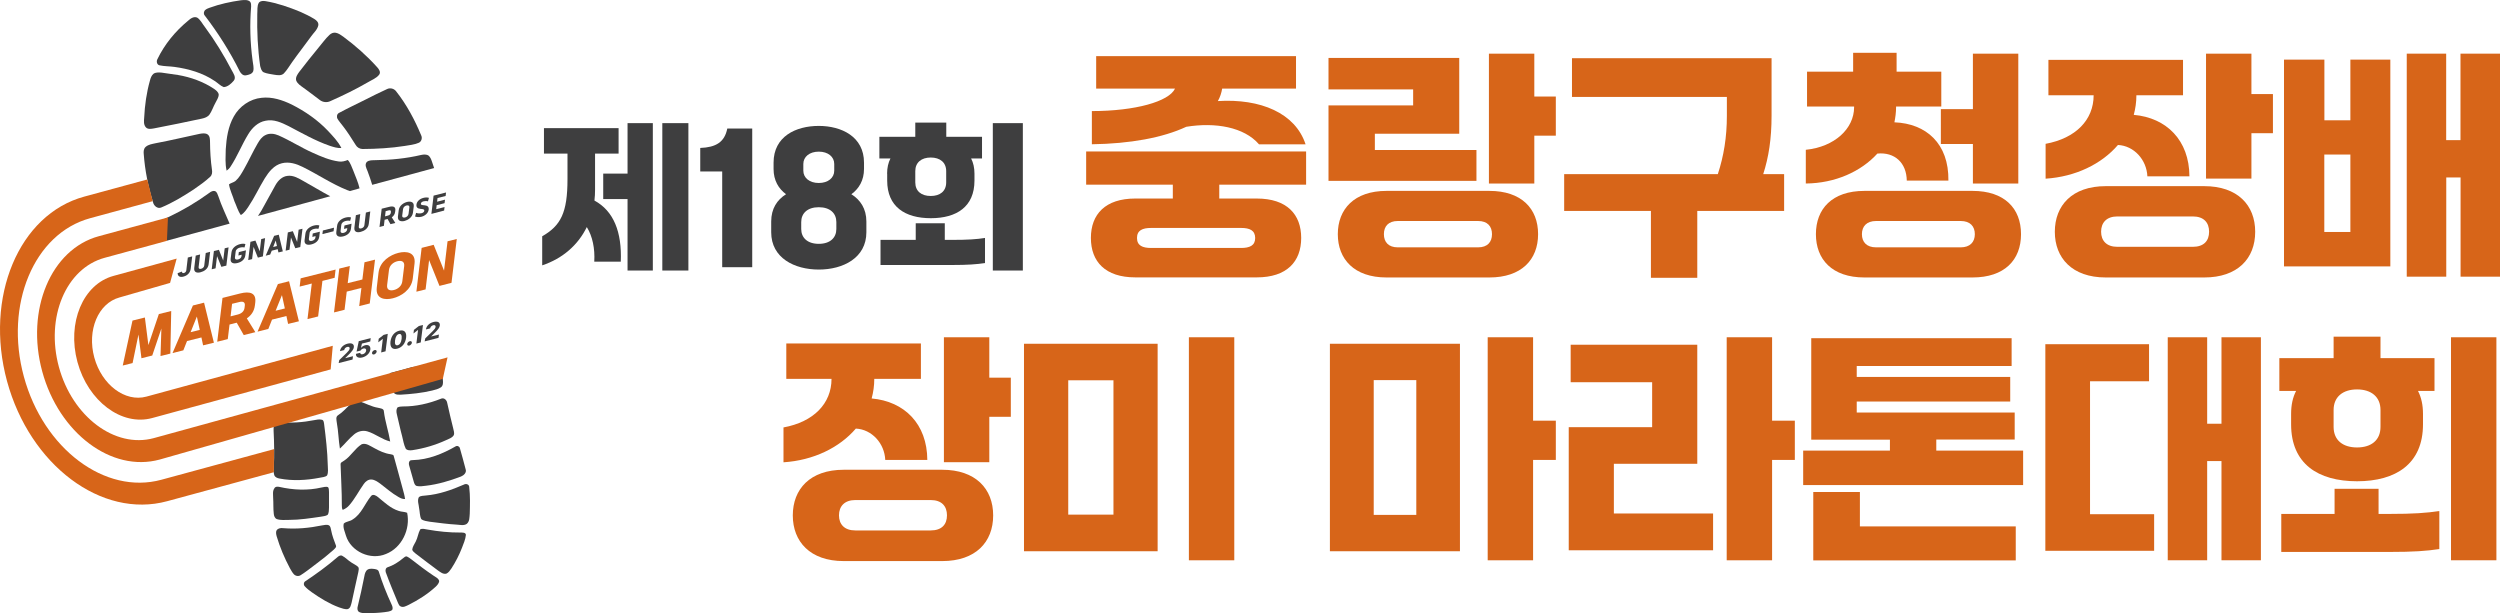 <?xml version="1.0" encoding="utf-8"?>
<!-- Generator: Adobe Illustrator 27.9.0, SVG Export Plug-In . SVG Version: 6.00 Build 0)  -->
<svg version="1.1" id="레이어_1" xmlns="http://www.w3.org/2000/svg" xmlns:xlink="http://www.w3.org/1999/xlink" x="0px"
	 y="0px" viewBox="0 0 2847.2 698.2" style="enable-background:new 0 0 2847.2 698.2;" xml:space="preserve">
<style type="text/css">
	.st0{fill:#3E3E3F;}
	.st1{fill:#D76519;}
</style>
<g>
	<g>
		<path class="st0" d="M273,81.2c1.4,2.6,3.9,5.2,7.1,4.6c3.1-0.6,7.1-1.4,8.3-4.8c1-3.9-0.3-8-0.7-11.9
			c-2.8-20.4-3.4-41.2-1.7-61.7c0-1.8,0.1-4-1.2-5.5C282-0.6,278,0,274.5,0.3c-12.1,1.7-24.2,4.3-35.7,8.5c-1.6,0.6-3.3,1.2-4.7,2.3
			c-1.9,1.3-2.6,4.3-1.2,6.2C248.2,37.3,261.8,58.6,273,81.2z"/>
		<path class="st0" d="M181.7,74.4c5.6,1.2,11.3,1,17,1.8c16.1,2.2,32.2,6.8,45.8,16c3.5,2.2,6.4,5.5,10.3,7c4.7-0.3,8.6-4,11.5-7.4
			c3-3.8-0.6-8.3-2.4-11.8c-8.9-17.1-19-33.6-30.5-49.2c-2.8-3.5-4.8-7.8-8.4-10.5c-3.8-2.2-8,0.7-10.8,3.3
			c-14.6,12-26.8,26.9-35,43.9C177.9,70,178.7,73.8,181.7,74.4z"/>
		<path class="st0" d="M300.4,82.4c3.8,1.6,7.9,1.9,11.9,2.7c3.6,0.5,7.9,1.4,10.9-1.4c3.7-3.8,6.3-8.5,9.4-12.8
			c7-10,14.6-19.5,21.7-29.4c2.8-4.1,7.1-7.5,8.2-12.6c0.6-3.2-1.9-5.7-4.4-7.2c-5.1-3.1-10.5-5.8-16-8.2
			c-12.8-5.3-26-9.9-39.7-12.2c-2.6-0.4-5.8-0.5-7.6,1.8c-2.3,3.9-1.4,8.7-1.8,13c-0.4,19.7,0.5,39.5,3.3,59.1
			C297.1,77.9,297.7,81.1,300.4,82.4z"/>
		<path class="st0" d="M175.5,146.2c18.2-3.4,36.3-7.3,54.4-11.1c3.3-0.7,6.7-1.9,8.7-4.7c2.8-4,4.3-8.9,6.7-13.2
			c1.5-3,3.7-6,3.8-9.5c-0.4-3-3.1-4.9-5.3-6.5c-12.3-8.2-26.5-13.3-41.1-15.8c-6.2-1-12.4-1.9-18.7-2.7c-3.1-0.2-6.8-0.6-9.4,1.5
			c-2.1,1.9-3.1,4.7-3.8,7.4c-3.9,13.8-5.9,28.1-6.6,42.5c-0.3,3.7-0.8,8,2,11C168.6,147.6,172.4,146.7,175.5,146.2z"/>
		<path class="st0" d="M340.7,82c-2,2.8-4.3,6-3.4,9.6c1.4,3.8,5.1,6,8.2,8.3c6.4,4.5,12.4,9.3,18.6,13.9c3.5,2.8,8.5,3.3,12.5,1.2
			c14.4-6.4,28.6-13.3,42.2-21.2c4.4-2.7,9.7-4.5,13-8.7c2.2-2.9-0.2-6.3-2.2-8.5c-11.6-12.9-24.7-24.5-38.6-34.8
			c-2.6-1.8-5.3-3.9-8.6-4.5c-2.6-0.5-5.2,0.6-7.1,2.4c-4.8,4.4-8.5,9.9-12.8,14.9C355.1,63.7,347.7,72.7,340.7,82z"/>
		<path class="st0" d="M183.4,236.4c13.1-5.4,25.2-12.8,37-20.5c6.5-4.5,13.1-9.1,18.9-14.5c2.3-2,2.6-5.2,2.1-8.1
			c-1.5-10.4-2.1-20.8-2.2-31.3c-0.1-3.1,0.1-6.7-2.6-8.8c-2.6-1.9-6.1-1.3-9.1-0.8c-16.7,3.5-33.4,7.6-50.2,10.7
			c-3.9,0.9-8.3,1.4-11.4,4.2c-2.3,2-2.5,5.2-2.2,8.1c1.4,18.8,5.1,37.3,10.7,55.3C175.3,234.4,179.4,238,183.4,236.4z"/>
		<path class="st0" d="M282.7,152.9c4.4-7.3,11.1-13.9,19.8-15.4c9.2-2,18.1,2.1,26.1,6.1c15.3,8,30.4,16.7,46.8,22.4
			c4.3,1.4,8.8,2.9,13.4,2.6c-3.7-7.5-9.7-13.5-15.3-19.6c-11.8-12.4-26-22.2-41.2-29.9c-10.7-5.2-22.5-9.1-34.5-7.7
			c-13.2,1.3-25.1,9.7-31.5,21.2c-6.4,11.3-8.4,24.5-9.2,37.4c-0.1,8.1-0.9,16.4,1,24.4c1.8-1.3,3.3-2.8,4.5-4.7
			C270.3,178,275.4,164.8,282.7,152.9z"/>
		<path class="st0" d="M409.5,214.5c-1.6-6.9-4.6-13.4-7.1-20c-1.9-4.2-3.1-8.9-6.3-12.3c-3.3,1.3-6.7,2.3-10.3,1.7
			c-10.4-1.4-20.1-5.6-29.6-9.9c-13.3-5.9-25.6-13.9-39-19.8c-4.7-2-10.3-2.8-15-0.3c-3.9,1.9-6.5,5.6-8.6,9.2
			c-5.6,9.6-10.2,19.8-15.7,29.5c-2.7,4.8-5.5,9.8-9.7,13.5c-2.2,1.8-5.2,2.1-7.4,3.9c1,6.6,4.2,12.6,6.1,19
			c2.5,5.3,3.9,11.1,7.4,15.9c3.8-2.2,6.2-6,8.6-9.5c7-10.4,12.2-21.8,18.7-32.4c4.6-7.4,10.6-15,19.5-17.1c8.1-2,16.4,0.6,23.6,4.2
			c17.1,8.4,33,19.3,50.7,26.4c1,0.4,2.1,0.7,3.2,1.1L409.5,214.5z"/>
		<path class="st0" d="M385.9,128.7c-2.3,1.3-2.7,4.5-1.5,6.6c1.6,2.8,3.8,5.1,5.7,7.7c5.5,7,10.3,14.6,15,22.1
			c1.5,2.7,4.5,4.5,7.7,4.6c16.1-0.1,32.3-1,48.2-3.5c5.3-0.9,10.7-1.4,15.7-3.5c3.3-1.2,4.5-5.5,3-8.5c-7.4-17.8-16.5-34.9-28.4-50
			c-2.3-3.3-7-4.6-10.6-2.7c-8,3.8-16.1,7.5-24,11.7C406.5,118.3,396.1,123.2,385.9,128.7z"/>
		<path class="st0" d="M261.5,254.7c-4.3-10.3-9.3-20.4-12.8-31.1c-1-2.2-1.4-5.1-4-6c-2.2-0.6-4.4,0.6-6.1,1.9
			c-14.5,10.6-30.1,19.8-46.3,27.5c-2.8,1.5-6.4,2.3-8.2,5.1c-1.7,2.9-0.6,6.4,0.6,9.3c1.7,4.2,3.6,8.6,5.4,12.7L261.5,254.7z"/>
		<path class="st0" d="M376.1,223.5c-10.2-5.4-19.9-11.4-30-17c-5.7-3.2-11.9-7.2-18.8-6.2c-6,0.7-10.6,5.3-13.5,10.4
			c-5.5,9.5-10.4,19.3-15.9,28.8c-1.3,2.1-2.6,4.3-4.1,6.4L376.1,223.5z"/>
		<path class="st0" d="M423.9,210.5l70.5-19.1c-0.8-2.5-1.6-5-2.5-7.5c-0.8-2.4-1.8-4.9-3.7-6.6c-2.6-1.8-5.9-1.4-8.7-0.8
			c-17,4-34.4,5.7-51.9,5.9c-3.3,0.2-7.2-0.3-9.9,2.1c-2.7,3.1-0.4,7.2,0.9,10.4C420.6,200.1,422.3,205.3,423.9,210.5"/>
		<path class="st0" d="M423.9,210.5"/>
		<path class="st0" d="M469.6,418c7.2-0.7,14.2-2.1,21.2-4c3-0.6,6.1-2.9,9.2-1.6c2.5,0.7,2.7,3.7,3,5.9c0.4,4.9,0.9,9.8,1.4,14.7
			c0.3,2.8,0.3,6.2-2.2,8.1c-3,2-6.6,2.8-10.1,3.7c-11.7,2.8-23.8,4-35.8,4.7c-2.4,0-5,0.2-7-1.3c-1.5-1.8-1.7-4.3-2.2-6.6
			c-0.8-4.9-1.9-9.7-2.8-14.6c-0.1-0.7-0.2-1.3-0.3-2.1L469.6,418z"/>
		<path class="st0" d="M373.3,529.9c-0.4-15.8-2.2-31.6-4.2-47.2c-0.3-1.8-0.5-4.5-2.8-4.7c-2.8-0.7-5.7,0-8.5,0.5
			c-12.7,2.5-25.8,3.5-38.7,2.1c-2.1-0.3-4.3,0.3-5.9,1.8c-1.9,2.3-1.6,5.6-1.6,8.4c0.7,13.6,0.9,27.3,0.3,40.9
			c0,3.1-0.6,6.4,0.5,9.5c0.9,2.4,3.6,3.4,5.9,3.8c15.1,2.9,30.8,2,45.8-0.9c2.8-0.7,6.2-0.6,8.4-2.6
			C374.2,537.8,373.3,533.7,373.3,529.9z"/>
		<path class="st0" d="M403.2,494.8c4.1-3.5,9.9-5.1,15.2-3.5c9.1,2.7,16.7,9.3,26,11.5c-1.9-11.5-5.8-22.6-7.2-34.2
			c0-3.5-4.2-3.5-6.7-4.2c-7.4-1.2-14-5-21-7.3c-3.6-1.5-7.4,0.4-10,2.9c-4.8,4.3-9,9.4-14.5,12.9c-3,1.8-1.7,5.8-1.4,8.6
			c1.8,9.7,1.9,19.7,3.5,29.4C392.6,505.8,397.3,499.7,403.2,494.8z"/>
		<path class="st0" d="M458,496.9c1.2,4.7,1.9,9.7,4.1,14.1c1.8,2.2,5,2,7.5,1.7c13.3-2,26.2-5.8,38.4-11.4c3.1-1.5,6.9-2.5,8.8-5.7
			c1-2.6-0.2-5.3-0.7-7.9c-2.5-9.6-4.6-19.3-6.8-28.9c-0.5-3.3-3.8-6.3-7.1-4.7c-13.8,5.5-28.5,8.9-43.3,8.8
			c-2.1,0.1-4.4,0.1-6.3,1.2c-1.4,2.3-1.3,4.9-0.7,7.4C454,479.9,455.7,488.5,458,496.9z"/>
		<path class="st0" d="M458.6,556.6c-3.5-12.4-6.6-24.9-10.2-37.3c-0.3-1.7-2.4-1.6-3.7-2c-6.6-0.9-12.7-3.8-18.5-7
			c-4.4-2.2-9.1-6.1-14.2-4.4c-7.8,4.8-12.2,13.5-19.9,18.6c-1.7,1.3-4.6,2-4.2,4.7c0.4,15.3,1.5,30.7,1.4,46c0,1.9,0,3.8,1,5.5
			c2.8-1.2,5.4-2.8,7.4-5.2c6.5-7.4,10.9-16.3,16.6-24.3c2-2.9,5.2-5.4,8.9-5.1c3.7,0.3,6.8,2.6,9.8,4.7c6.9,5.2,13.3,11,20.8,15.2
			c2.3,1.3,4.8,2.6,7.5,2.3C460.8,564.4,459.7,560.5,458.6,556.6z"/>
		<path class="st0" d="M366.2,555.2c-15.8,3.7-32.3,2.9-48.1-0.7c-2-0.4-4.6-0.5-5.6,1.6c-2.3,3.2-1.4,7.4-1.4,11.1
			c0.4,6,0,12,0.7,17.9c0.2,2.4,1.1,5.1,3.5,6.1c4.5,1.5,9.3,0.9,13.9,0.9c12.1,0,24-1.9,35.9-3.6c2.7-0.6,5.7-0.6,8-2.1
			c1.7-2.4,1.4-5.6,1.6-8.4c0-5.9,0-11.7,0-17.6c-0.2-1.8,0.1-3.9-1-5.5C371.4,553.8,368.7,554.8,366.2,555.2z"/>
		<path class="st0" d="M523.8,510.6c-0.4-2.1-2.9-3.4-4.8-2.3c-14.9,8.6-31.4,15.3-48.8,15.7c-1.2,0.2-2.8-0.1-3.6,1
			c-1.2,1.4-1.1,3.5-0.6,5.2c1.7,6.1,3.4,12.2,5.2,18.3c0.6,2,1.3,4.5,3.6,5c3.4,0.8,6.9,0,10.3-0.3c13.7-1.6,27-5.6,39.9-10.5
			c3.2-1.3,6.7-4.5,5.3-8.3C528.3,526.4,526,518.5,523.8,510.6z"/>
		<path class="st0" d="M380,626.1c1.3-1.4,3.6-3,2.5-5.1c-2.1-5.5-4.2-11-5.3-16.8c-0.6-2-0.5-4.7-2.6-5.9c-2.3-1.2-5.1-0.3-7.5,0
			c-14.7,3-29.7,4.5-44.7,3.2c-2.5-0.3-5.4,0-7.1,2.1c-1.5,2.1-0.8,4.8-0.2,7.2c3.7,12.5,8.8,24.6,15,36.2c1.3,2.3,2.6,4.7,4.3,6.7
			c1.9,2.3,5.5,3.1,8.1,1.3c6.2-3.9,11.8-8.5,17.7-12.9C367.1,637,373.7,631.7,380,626.1z"/>
		<path class="st0" d="M439.6,630.9c18.1-7.1,28-28.3,24.1-46.9c-3-1.3-6.5-1-9.5-2.1c-9.4-2.9-16.5-9.9-24-16c-2-1.6-5.5-3.6-7.6-1
			c-7.1,8.7-10.9,20.4-20.8,26.6c-3.1,2.4-7.5,2.2-10.3,4.8c-1.2,4.7,1.3,9.3,2.5,13.8C399.7,628.3,422.1,638.4,439.6,630.9z"/>
		<path class="st0" d="M528.3,551.9c-13.8,6-28.1,11.1-43.2,12.4c-2.7,0.5-6,0-8.1,2c-2,3.9,0,8.4,0.3,12.4
			c0.9,4.1,0.6,8.5,2.4,12.4c2.7,2.3,6.5,2.4,9.8,3.1c10.3,1.3,20.5,2.7,30.8,3.3c3.7,0.2,7.8,1.4,11.2-0.8
			c3.5-2.8,3.1-7.6,3.5-11.6c0.3-10.1,0.6-20.2-0.6-30.2C534.5,551.7,530.9,550.4,528.3,551.9z"/>
		<path class="st0" d="M408.1,645.9c-2.2-2.3-5.2-3.4-7.8-5.2c-3.8-2.3-6.8-5.8-10.7-7.8c-2-0.9-4,0.4-5.5,1.8
			c-11.4,9.9-23.7,18.8-36.3,27.2c-2.1,1.2-2.3,4.3-0.6,5.9c2.3,2.6,5.1,4.7,7.9,6.7c9.7,6.8,19.9,13.1,31,17.2c3.2,1,6.5,2.5,9.9,2
			c3.2-1,3.7-4.8,4.5-7.6c2.6-11.5,4.9-23.1,7.6-34.6C408.3,649.7,409.1,647.7,408.1,645.9z"/>
		<path class="st0" d="M524.5,606.5c-12.6,0.1-25.2-1.2-37.6-3.4c-2.7-0.3-5.7-1.6-8.3-0.2c-2.4,4.3-2.8,9.4-5.1,13.8
			c-1.4,3-3.6,5.7-4,9.1c0.3,2.1,2.4,3.3,3.9,4.7c8.3,6.6,17,12.8,25.4,19.2c2.8,1.9,5.9,4.6,9.6,3.6c2.6-1.2,4.1-3.7,5.7-5.9
			c4.8-7.4,8.8-15.2,12-23.4c1.8-4.8,4-9.6,4.5-14.8C530.4,606.2,526.7,606.6,524.5,606.5z"/>
		<path class="st0" d="M431.4,651c-0.8-2.5-3.7-2.8-5.9-3.1c-2.9-0.4-6.5-0.4-8.4,2.3c-1.5,2.2-2,4.7-2.4,7.3
			c-2.2,10.9-4.5,21.9-7.2,32.7c-0.6,2.2-0.9,5,1.2,6.6c3.1,1.8,6.8,1.6,10.2,1.6c6.3-0.2,12.6-0.4,18.8-1.2c3-0.5,6.4-0.5,8.9-2.5
			c1.2-2.1,0.2-4.5-0.7-6.4C440.3,676.1,435.3,663.7,431.4,651z"/>
		<path class="st0" d="M493.4,655.4c-8.6-5.8-16.9-12.1-25.1-18.5c-1.6-1.2-3.2-2.4-5-3.2c-1.7-0.4-3,1.2-4.3,2.1
			c-5.2,4.3-11,8.1-17.5,10.2c-2.4,0.8-2.8,3.5-2.2,5.6c4.3,11.9,9.2,23.5,14,35.1c0.7,1.5,1.4,3.4,3.1,4c3,1.4,6-0.5,8.7-1.7
			c11.2-5.6,22-12.4,31.3-21c1.7-1.7,3.5-3.7,3.8-6.2C499.5,658.6,496,657.2,493.4,655.4z"/>
	</g>
	<g>
		<g>
			<path class="st0" d="M386.4,410.1l8.5-8.3c2-2,3.1-3.3,3.3-4.8c0.2-1.7-1-2.3-2.8-1.9c-1.8,0.5-3.2,1.9-3.4,3.6l-4.8,1.2
				c0.5-4,3.9-7.3,8.6-8.5c4.8-1.2,7.6,0.4,7.2,4c-0.3,2.3-1.7,4.5-6.8,9.4l-3,3l0,0.1l8.8-2.2l-0.5,3.8l-15.8,4L386.4,410.1z"/>
			<path class="st0" d="M405.4,403l4.9-1.2c-0.1,1.4,1.2,2.1,2.9,1.6c2-0.5,3.6-2.2,3.8-4.1c0.2-1.9-1-2.9-3.1-2.4
				c-1.5,0.4-2.6,1.2-3.3,2.4l-4.5,1.1l2.5-11.9l13.6-3.4l-0.5,3.8l-9.5,2.4l-1.1,4.9l0.1,0c0.9-1.3,2.6-2.5,4.6-3
				c3.9-1,6.4,1,6,4.8c-0.5,4.1-4.2,7.8-9.1,9.1C408.1,408.2,405,406.5,405.4,403z"/>
			<path class="st0" d="M423.7,401.8c0.1-1.3,1.5-2.7,2.9-3.1c1.4-0.4,2.5,0.4,2.4,1.8c-0.2,1.4-1.6,2.8-3,3.2
				C424.6,404,423.5,403.2,423.7,401.8z"/>
			<path class="st0" d="M439.1,400.1l-5,1.3l1.9-15.5l-0.1,0l-5.1,4l0.5-4.1l5.6-4.4l4.7-1.2L439.1,400.1z"/>
			<path class="st0" d="M444.7,389c0.8-6.5,4.6-11.1,10.1-12.4s8.5,1.5,7.7,8c-0.8,6.5-4.6,11.1-10.1,12.5S444,395.5,444.7,389z
				 M452.9,393.2c2.3-0.6,4-2.9,4.5-7.3c0.5-4.3-0.7-6-3-5.5c-2.3,0.6-4,3-4.5,7.4C449.3,392.1,450.6,393.7,452.9,393.2z"/>
			<path class="st0" d="M463.8,391.7c0.1-1.3,1.5-2.7,2.9-3.1c1.4-0.4,2.5,0.4,2.4,1.8c-0.2,1.4-1.6,2.8-3,3.2
				C464.7,393.9,463.6,393.1,463.8,391.7z"/>
			<path class="st0" d="M479.2,390l-5,1.3l1.9-15.5l-0.1,0l-5.1,4l0.5-4.1l5.6-4.4l4.7-1.2L479.2,390z"/>
			<path class="st0" d="M484.3,385.4l8.5-8.3c2-2,3.1-3.3,3.3-4.8c0.2-1.7-1-2.3-2.8-1.9c-1.8,0.5-3.2,1.9-3.4,3.6l-4.8,1.2
				c0.5-4,3.9-7.3,8.6-8.5c4.8-1.2,7.6,0.4,7.2,4c-0.3,2.3-1.7,4.5-6.8,9.4l-3,3l0,0.1l8.8-2.2l-0.5,3.8l-15.8,4L484.3,385.4z"/>
		</g>
	</g>
	<g>
		<path class="st1" d="M194,402.7l-11.2,2.8l1-31.4l-10.4,30.8l-12.3,3.1l-3.4-27l-6.7,32.5l-11.2,2.8l11.1-51.2l14.1-3.5L169,393
			l11.9-35.3l14.1-3.5L194,402.7z"/>
		<path class="st1" d="M231.3,393.3l-1.9-9l-16.4,4.1l-4.2,10.6l-12.3,3.1l23.2-54.2l12.7-3.2l11.2,45.6L231.3,393.3z M217.1,378.3
			l10.4-2.6l-3.3-15.2L217.1,378.3z"/>
		<path class="st1" d="M290.8,378.3l-13.2,3.3l-8-14.1l-8.2,2.1l-2,16.6l-12,3l6-49.9l20.2-5.1c11.2-2.8,18.4-0.5,17.1,10.3
			l-0.4,3.3c-0.8,6.6-4.2,11.4-9.2,14.8L290.8,378.3z M264.3,346l-1.7,14.3l8.2-2.1c4.7-1.2,7.3-4,7.7-7.7l0.3-2.3
			c0.5-3.8-1.6-5.4-6.3-4.2L264.3,346z"/>
		<path class="st1" d="M328.1,368.9l-1.9-9l-16.4,4.1l-4.2,10.6l-12.3,3.1l23.2-54.2l12.7-3.2l11.2,45.6L328.1,368.9z M313.9,353.9
			l10.5-2.6l-3.3-15.2L313.9,353.9z"/>
		<path class="st1" d="M350.2,363.4l4.9-40.5l-13.8,3.5l1.1-9.4l39.8-10l-1.1,9.4l-13.9,3.5l-4.9,40.5L350.2,363.4z"/>
		<path class="st1" d="M380.4,355.8l6-49.9l12-3l-2.4,19.6l16.7-4.2l2.4-19.6l12-3l-6,49.9l-12,3l2.5-20.7l-16.7,4.2l-2.5,20.7
			L380.4,355.8z"/>
		<path class="st1" d="M429.1,327.5l2-17c1.6-13.1,13.4-20.2,22.6-22.5c9-2.3,20-0.9,18.4,12.2l-2,17c-1.6,13.1-13.6,20.3-22.6,22.5
			C438.5,342,427.6,340.6,429.1,327.5z M458.2,320.3l2.1-17.1c0.7-5.6-3.2-6.8-7.7-5.7c-4.5,1.1-8.9,4.4-9.6,10l-2.1,17.1
			c-0.7,5.6,3.2,6.8,7.7,5.7C453.1,329.2,457.6,325.8,458.2,320.3z"/>
		<path class="st1" d="M509.7,274.8l10.5-2.6l-6,49.9l-13.7,3.5l-11.8-29.4l-4,33.4l-10.5,2.6l6-49.9l13.7-3.5l11.8,29.4
			L509.7,274.8z"/>
	</g>
	<g>
		<g>
			<path class="st1" d="M311.9,537.8l-121.5,33C115.8,591.1,34,529.7,8,434.1c-26-95.7,13.5-190,88-210.2l71.7-19.5l6.2,24.7
				l-71.2,19.4c-64,17.4-97.9,98.4-75.5,180.5c22.3,82.1,92.5,134.8,156.5,117.4l128.4-34.9L311.9,537.8z"/>
		</g>
		<g>
			<path class="st1" d="M504.3,431.5l-322.5,91.9c-54.7,14.9-114.6-30.1-133.7-100.3C29,353,58,283.8,112.6,269l78.7-21.4l-1.2,26.7
				l-70.9,19.3c-44.1,12-67.5,67.8-52.1,124.4c15.4,56.6,63.8,92.9,107.9,81L509.7,407L504.3,431.5z"/>
		</g>
		<g>
			<path class="st1" d="M376.6,420.7l-203.3,55.4c-34.8,9.5-73-19.2-85.1-63.8c-12.1-44.7,6.3-88.7,41.1-98.1l71.9-19.7l-7.5,27.7
				l-57.7,16.6c-24.2,6.6-37.1,37.3-28.6,68.4c8.5,31.1,35.1,51.1,59.3,44.5l212.3-57.9L376.6,420.7z"/>
		</g>
	</g>
	<g>
		<g>
			<path class="st0" d="M202.3,311.1l4.9-1.8c0.1,1.6,1,2,2.3,1.6c1.3-0.3,2.5-1.4,2.7-3.1l1.7-14.5l5-1.3l-1.7,14
				c-0.6,5-4.2,8-8.2,9C205.4,316,202.4,315,202.3,311.1z"/>
			<path class="st0" d="M221.2,305.3l1.7-14.2l5-1.3l-1.7,14.4c-0.2,1.8,1.1,2.4,2.9,1.9c1.7-0.4,3.3-1.8,3.5-3.6l1.7-14.4l5-1.3
				l-1.7,14.2c-0.6,5.3-5.4,8.1-9,9C224.9,311.1,220.6,310.6,221.2,305.3z"/>
			<path class="st0" d="M255.9,282.8l4.4-1.1l-2.5,20.8l-5.7,1.4l-4.9-12.2l-1.7,13.9l-4.4,1.1l2.5-20.8l5.7-1.4l4.9,12.2
				L255.9,282.8z"/>
			<path class="st0" d="M262.7,294.6l0.9-7.1c0.6-5.2,5.3-8.3,9.5-9.4c2.7-0.7,5-0.7,6.4-0.1l-1,3.8c-1.1-0.3-2.9-0.4-5.3,0.2
				c-2.4,0.6-4.5,2.1-4.8,4.5l-0.8,6.5c-0.3,2.4,1.4,3,3.5,2.5c2-0.5,3.7-1.9,3.9-3.6l0.2-1.8l-3.7,0.9l0.5-3.9l8.1-2l-0.7,5.7
				c-0.6,4.8-4.4,7.6-8.8,8.7C266.2,300.7,262,299.8,262.7,294.6z"/>
			<path class="st0" d="M297.5,272.3l4.4-1.1l-2.5,20.8l-5.7,1.4l-4.9-12.2l-1.7,13.9l-4.4,1.1l2.5-20.8l5.7-1.4l4.9,12.2
				L297.5,272.3z"/>
			<path class="st0" d="M317.1,287.5l-0.8-3.7l-6.8,1.7l-1.8,4.4l-5.1,1.3l9.6-22.6l5.3-1.3l4.6,19L317.1,287.5z M311.1,281.3
				l4.3-1.1l-1.4-6.3L311.1,281.3z"/>
			<path class="st0" d="M340.1,261.6l4.4-1.1l-2.5,20.8l-5.7,1.4l-4.9-12.2l-1.7,13.9l-4.4,1.1l2.5-20.8l5.7-1.4l4.9,12.2
				L340.1,261.6z"/>
			<path class="st0" d="M346.9,273.4l0.9-7.1c0.6-5.2,5.3-8.3,9.5-9.4c2.7-0.7,5-0.7,6.4-0.1l-1,3.8c-1.1-0.3-2.9-0.4-5.3,0.2
				c-2.4,0.6-4.5,2.1-4.8,4.5l-0.8,6.5c-0.3,2.4,1.4,3,3.5,2.5c2-0.5,3.7-1.9,3.9-3.6l0.2-1.8l-3.7,0.9l0.5-3.9l8.1-2l-0.7,5.7
				c-0.6,4.8-4.4,7.6-8.8,8.7C350.4,279.5,346.2,278.6,346.9,273.4z"/>
			<path class="st0" d="M367.2,266.6l0.5-4.1l12.7-3.2l-0.5,4.1L367.2,266.6z"/>
			<path class="st0" d="M383,264.3l0.9-7.1c0.6-5.2,5.3-8.3,9.5-9.4c2.7-0.7,5-0.7,6.4-0.1l-1,3.8c-1.1-0.3-2.9-0.4-5.3,0.2
				c-2.4,0.6-4.5,2.1-4.8,4.5l-0.8,6.5c-0.3,2.4,1.4,3,3.5,2.5c2-0.5,3.7-1.9,3.9-3.6l0.2-1.8l-3.7,0.9l0.5-3.9l8.1-2l-0.7,5.7
				c-0.6,4.8-4.4,7.6-8.8,8.7C386.6,270.3,382.4,269.4,383,264.3z"/>
			<path class="st0" d="M403.6,259.3l1.7-14.2l5-1.3l-1.7,14.4c-0.2,1.8,1.1,2.4,2.9,1.9c1.7-0.4,3.3-1.8,3.5-3.6l1.7-14.4l5-1.3
				l-1.7,14.2c-0.6,5.3-5.4,8.1-9,9C407.3,265.1,403,264.6,403.6,259.3z"/>
			<path class="st0" d="M450.2,253.9l-5.5,1.4l-3.3-5.9l-3.4,0.9l-0.8,6.9l-5,1.3l2.5-20.8l8.4-2.1c4.7-1.2,7.7-0.2,7.1,4.3
				l-0.2,1.4c-0.3,2.7-1.8,4.8-3.8,6.2L450.2,253.9z M439.2,240.5l-0.7,5.9l3.4-0.9c2-0.5,3-1.7,3.2-3.2l0.1-1
				c0.2-1.6-0.7-2.2-2.6-1.7L439.2,240.5z"/>
			<path class="st0" d="M453.2,246.5l0.9-7.1c0.7-5.4,5.6-8.4,9.4-9.4c3.7-0.9,8.3-0.4,7.7,5.1l-0.9,7.1c-0.7,5.4-5.7,8.4-9.4,9.4
				S452.6,252,453.2,246.5z M465.3,243.5l0.9-7.1c0.3-2.3-1.3-2.8-3.2-2.4c-1.9,0.5-3.7,1.9-4,4.2l-0.9,7.1
				c-0.3,2.3,1.3,2.8,3.2,2.4C463.2,247.2,465,245.8,465.3,243.5z"/>
			<path class="st0" d="M472.7,246.6l1.2-4.2c1.4,0.6,3.8,1,6.2,0.4c1.6-0.4,3-1.4,3.1-2.8c0.2-1.3-0.8-1.8-3.1-2l-1.1-0.1
				c-3.5-0.4-5.1-1.8-4.7-4.9c0.4-3.6,3.6-6.6,8.1-7.7c2.3-0.6,4.4-0.5,6.1,0l-1.1,4c-1.7-0.5-3.5-0.4-5.1,0c-1.5,0.4-2.8,1.2-3,2.6
				c-0.2,1.4,1,1.6,3,1.8l1.1,0.1c3.2,0.3,5.2,1.5,4.8,5c-0.5,3.8-4,7-8.4,8.1C477.1,247.5,474.6,247.3,472.7,246.6z"/>
			<path class="st0" d="M491.3,243.6l2.5-20.8l14.2-3.6l-0.5,4l-9.2,2.3l-0.5,4.2l9-2.3l-0.5,4l-9,2.3l-0.5,4.5l9.5-2.4l-0.5,4
				L491.3,243.6z"/>
		</g>
	</g>
	<g>
		<g>
			<g>
				<path class="st0" d="M707,298h-30.2c0.9-14.8-2-29-8.5-39.4c-9.9,20.3-27.4,35.8-50.8,43.6v-33.1c21.2-12.2,28.8-26.8,28.8-65
					v-29.2h-26.8v-29h85v29h-26.8v40.9c0,4.3-0.2,8.5-0.7,12.6C698.9,240.3,708.4,264.2,707,298z M714.7,197.8v-57.6h28.8v167.9
					h-28.8v-81.4H687v-29H714.7z M754.3,140.2H784v167.9h-29.7V140.2z"/>
				<path class="st0" d="M822.5,304.2V195.3h-25v-26.8c17.8-0.7,27.7-6.5,30.8-22.1h28.4v157.9H822.5z"/>
				<path class="st0" d="M986.7,252.3v12.2c0,29.3-26.6,42.5-54.2,42.5s-54.2-13.1-54.2-42.5v-12.2c0-14.8,6.8-24.8,16.9-31.1
					c-8.5-6.3-14.2-15.7-14.2-28.8v-7.2c0-29.7,25.2-41.8,51.5-41.8c25.7,0,51.5,12.1,51.5,41.8v7.2c0,13.1-5.8,22.5-14.4,28.8
					C979.7,227.5,986.7,237.6,986.7,252.3z M952.5,252.9c0-9.9-7-16.9-20-16.9s-20,7-20,16.9v7.9c0,9.9,7,16.9,20,16.9s20-7,20-16.9
					V252.9z M914.9,194.4c0,8.1,7,14,17.6,14s17.6-5.9,17.6-14v-7.7c0-8.1-7-14-17.6-14s-17.6,5.9-17.6,14V194.4z"/>
				<path class="st0" d="M1010.3,197.8c0-6.7,1.3-12.4,3.8-17.3h-12.6v-24.7h40.9v-16.2h35.3v16.2h40.7v24.7h-12.4
					c2.5,4.9,3.8,10.6,3.8,17.3v7.9c0,29.7-20.3,42.8-49.7,42.8s-49.7-13.1-49.7-42.8V197.8z M1076.1,273.2h7.9
					c18.5,0,28.3-0.7,37.8-2.2v28.6c-9.5,1.4-19.3,2.2-37.8,2.2h-81.2v-28.6h40.1v-18.9h33.1V273.2z M1077.6,194.9
					c0-9.9-7-15.5-17.6-15.5s-17.6,5.6-17.6,15.5v12.8c0,10.1,7,15.5,17.6,15.5s17.6-5.4,17.6-15.5V194.9z M1130.7,140.2h34.2v167.9
					h-34.2V140.2z"/>
				<path class="st1" d="M1487.4,210.3h-98.8v15.8h42.7c34.3,0,50.6,18,50.6,44.9s-16.3,44.9-50.6,44.9H1293
					c-34.3,0-50.6-18-50.6-44.9s16.3-44.9,50.6-44.9h42.7v-15.8H1237v-37.8h250.5V210.3z M1433.8,164.3
					c-16.9-19.6-49.8-25.3-82.8-19.9c-26.7,12.5-64.2,19.3-107.5,19.9v-37.8c49.5,0,87.9-10.9,94.7-25.6h-89.8v-37H1476v37h-84.1
					c-0.8,4.9-2.4,9.8-4.9,14.2c48.5-3,88.2,13.6,99.9,49.3H1433.8z M1413.4,259.6H1311c-9.8,0-16.1,2.7-16.1,11.4
					c0,8.7,6.3,11.4,16.1,11.4h102.4c9.8,0,16.1-2.7,16.1-11.4C1429.4,262.3,1423.2,259.6,1413.4,259.6z"/>
				<path class="st1" d="M1681.5,170.9V206H1513v-86h96.4v-18.2H1513V66h148.9v86.3h-96.1v18.5H1681.5z M1696.2,217.4
					c36.5,0,55.5,20.1,55.5,49.3s-19.1,49.3-55.5,49.3h-117.1c-37,0-55.5-21-55.5-49.3s18.5-49.3,55.5-49.3H1696.2z M1683.4,281.7
					c10.6,0,15.8-6,15.8-15s-5.2-15-15.8-15h-91.5c-10.6,0-15.8,6-15.8,15s5.2,15,15.8,15H1683.4z M1747.4,109.9h24.5v44.6h-24.5
					V209h-51.7V61.1h51.7V109.9z"/>
				<path class="st1" d="M2031.9,198.3v41.9H1933v76.2h-52.8v-76.2h-98.8v-41.9h175c6.8-20.7,10.3-42.2,10.3-66.4v-21.5h-176.4V66.3
					h227.3v65.6c0,26.4-3.3,47.1-9.5,66.4H2031.9z"/>
				<path class="st1" d="M2056.6,209v-38.4c32.7-3.3,55-24,55-48.5v-0.8H2058V81.6h52.5V60.1h49.5v21.5h50.9v39.7h-51.5v0.8
					c0,6-0.8,11.7-1.9,17.2c36.2,1.4,62.1,24.2,61.5,66.4h-47.4c-0.3-20.4-13.9-32.7-33.5-30.8
					C2119.5,195.4,2090.1,208.7,2056.6,209z M2246.4,217.4c36.5,0,55.3,19.9,55.3,49.3s-18.8,49.3-55.3,49.3h-123
					c-37,0-55.3-20.7-55.3-49.3s18.2-49.3,55.3-49.3H2246.4z M2233,281.7c10.6,0,16.1-6,16.1-15s-5.4-15-16.1-15h-96.4
					c-10.6,0-16.1,6-16.1,15s5.4,15,16.1,15H2233z M2210.4,124.3h36.5V61.1h51.7V209h-51.7V164h-36.5V124.3z"/>
				<path class="st1" d="M2329.7,203.5v-39.7c34.3-6.3,54.7-27.2,54.7-55.3h-51.5V68.2h153.3v40.3h-53.1c0,7.9-1.1,15.2-3,22.3
					c37.3,3.3,63.2,28.9,63.4,70h-47.9c-0.8-18.8-15.2-34.8-33.5-35.7C2393.4,186.9,2363.7,201.3,2329.7,203.5z M2510.4,212
					c37.8,0,58,21.5,58,52s-20.1,52-58,52h-112.2c-38.4,0-58-22.3-58-52c0-29.9,19.6-52,58-52H2510.4z M2497.4,281.1
					c12.5,0,18.5-6.8,18.5-17.2s-6-17.4-18.5-17.4h-86c-12.3,0-18.5,7.1-18.5,17.4s6.3,17.2,18.5,17.2H2497.4z M2564.1,107.1h24.5
					v44.6h-24.5v51.7h-51.7V61.1h51.7V107.1z"/>
				<path class="st1" d="M2676.8,137.1V67.9h45.5v235.5h-121.1V67.9h46v69.1H2676.8z M2647.1,264.2h29.7V176h-29.7V264.2z
					 M2802.3,61.1h44.9v254h-44.9v-113h-16.3v113H2741v-254h44.9v98.5h16.3V61.1z"/>
				<path class="st1" d="M892.3,526.5v-39.7c34.3-6.3,54.7-27.2,54.7-55.3h-51.5v-40.3h153.3v40.3h-53.1c0,7.9-1.1,15.2-3,22.3
					c37.3,3.3,63.2,28.9,63.4,70h-47.9c-0.8-18.8-15.2-34.8-33.5-35.7C956,509.9,926.4,524.3,892.3,526.5z M1073.1,535
					c37.8,0,58,21.5,58,52s-20.1,52-58,52H960.9c-38.4,0-58-22.3-58-52c0-29.9,19.6-52,58-52H1073.1z M1060,604.1
					c12.5,0,18.5-6.8,18.5-17.2s-6-17.4-18.5-17.4h-86c-12.2,0-18.5,7.1-18.5,17.4s6.3,17.2,18.5,17.2H1060z M1126.7,430.1h24.5
					v44.6h-24.5v51.7H1075V384.1h51.7V430.1z"/>
				<path class="st1" d="M1166.2,627.8V391.5h152.2v236.3H1166.2z M1216.6,586.1h51.5v-153h-51.5V586.1z M1354,638.1v-254h51.7v254
					H1354z"/>
				<path class="st1" d="M1514.6,627.8V391.5h148.1v236.3H1514.6z M1564.5,432.9v153.5h48.5V432.9H1564.5z M1771.9,479.2v44.6H1746
					v114.3h-51.7v-254h51.7v95H1771.9z"/>
				<path class="st1" d="M1838,528.2v56.6h113v41.9h-164.4V486.5h95v-51.2h-92.8v-42.7H1933v135.6H1838z M2044.1,479.2v44.6h-25.9
					v114.3h-51.7v-254h51.7v95H2044.1z"/>
				<path class="st1" d="M2205.3,513.2h98.8v39.2h-250.5v-39.2h98.8v-12.5h-89.6V385.2H2291v31.6h-176.4v12.5h174.8v28h-174.8v12.5
					h179.9v30.8h-89.3V513.2z M2118.2,560.3v39.2h177.5v38.7h-230.6v-77.9H2118.2z"/>
				<path class="st1" d="M2380.3,434.2v151.4h73v41.7h-123.9V392h118.1v42.2H2380.3z M2530,384.1h44.9v254H2530v-113h-16.3v113
					h-44.9v-254h44.9v98.5h16.3V384.1z"/>
				<path class="st1" d="M2609.3,471.3c0-10.1,1.9-18.8,5.7-26.1h-19.1v-37.3h61.8v-24.5h53.4v24.5h61.5v37.3h-18.8
					c3.8,7.4,5.7,16.1,5.7,26.1v12c0,44.9-30.8,64.8-75.1,64.8c-44.4,0-75.1-19.9-75.1-64.8V471.3z M2708.9,585.3h12
					c28,0,42.7-1.1,57.2-3.3v43.3c-14.4,2.2-29.1,3.3-57.2,3.3h-122.8v-43.3h60.7v-28.6h50.1V585.3z M2711.1,466.9
					c0-15-10.6-23.4-26.7-23.4s-26.7,8.4-26.7,23.4v19.3c0,15.2,10.6,23.4,26.7,23.4s26.7-8.2,26.7-23.4V466.9z M2791.4,384.1h51.7
					v254h-51.7V384.1z"/>
			</g>
		</g>
	</g>
</g>
</svg>
